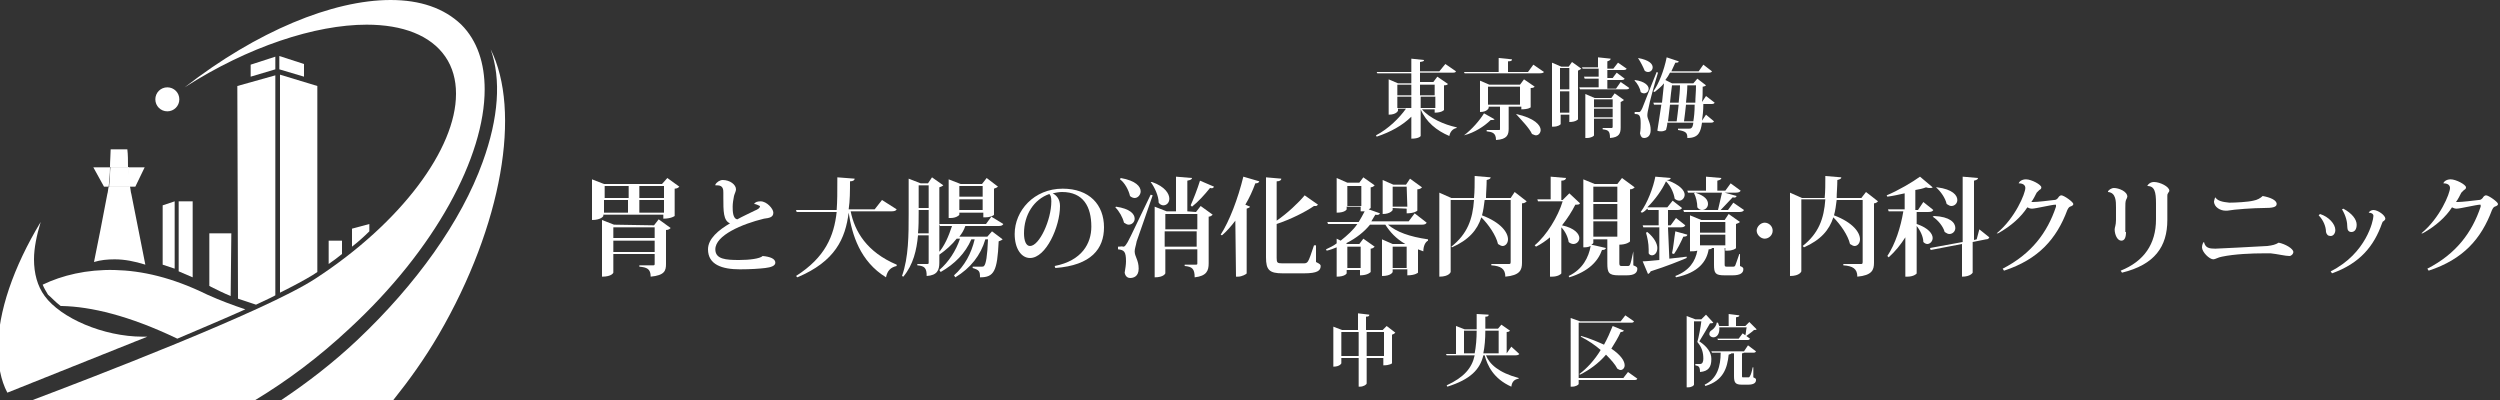 <?xml version="1.0" encoding="utf-8"?>
<!-- Generator: Adobe Illustrator 28.0.0, SVG Export Plug-In . SVG Version: 6.00 Build 0)  -->
<svg version="1.1" id="レイヤー_1" xmlns="http://www.w3.org/2000/svg" xmlns:xlink="http://www.w3.org/1999/xlink" x="0px"
	 y="0px" viewBox="0 0 375 60" style="enable-background:new 0 0 375 60;" xml:space="preserve">
<rect x="0" y="0" width="375" height="60" fill="#333333" stroke="none"/>
<style type="text/css">
	.st0{fill:#FFFFFF;}
</style>
<path class="st0" d="M20.3,28l1.4-2.9h-2.5c0.1,1,0.1,2,0.2,2.9H20.3z"/>
<path class="st0" d="M15.6,28h0.7c0.1-0.9,0.2-1.9,0.2-2.9H14L15.6,28z"/>
<path class="st0" d="M16.1,29.1c-0.7,3.7-1.4,7.3-2,10.2c1-0.3,2-0.4,3.1-0.4c1.5,0,3,0.3,4.6,0.8c-0.6-2.9-1.3-6.7-2.1-10.6
	c-0.1-0.3-0.1-0.7-0.2-1.1h-3.2C16.2,28.4,16.2,28.8,16.1,29.1z"/>
<path class="st0" d="M9.1,45.9c0.1,0,0.2,0,0.2,0c4.3,0.1,10,1.4,17.3,4.9c3.5-1.5,7.1-3,10.2-4.4c-1.8-0.6-3.7-1.3-5.7-2.2
	c-5.3-2.6-9.8-3.6-13.9-3.7c-4.2-0.1-7.9,0.8-10.8,2.2c0.2,0.5,0.5,1,0.8,1.5C7.8,44.7,8.3,45.3,9.1,45.9z"/>
<path class="st0" d="M26.2,30.2l-1.8,0.6v8.9c0.6,0.2,1.2,0.4,1.8,0.6V30.2z"/>
<path class="st0" d="M28.9,30.2h-2.1v10.5c0.7,0.3,1.4,0.6,2.1,0.9V30.2z"/>
<path class="st0" d="M19.1,22.4h-2.5c0,0.7-0.1,1.7-0.1,2.7h2.7C19.2,24.1,19.2,23.2,19.1,22.4z"/>
<path class="st0" d="M34.7,35h-3.3v7.9c0.1,0,0.2,0.1,0.2,0.1c1,0.5,2,1,3,1.4L34.7,35L34.7,35z"/>
<path class="st0" d="M42,43.9c2-1,3.7-1.9,5-2.7c0.2-0.1,0.4-0.3,0.6-0.4V12.9L42,11.2V43.9L42,43.9z"/>
<path class="st0" d="M73.6,7.4c1.6,4.5,1.2,10.3-1.2,16.9c-3.2,8.9-10,18.4-18.8,26.7c-3.6,3.4-7.5,6.4-11.4,9H59
	c2.4-3,4.7-6.2,6.8-9.8C75.4,33.7,78.2,16.6,73.6,7.4L73.6,7.4z"/>
<path class="st0" d="M49.3,36.1v3.5c0.7-0.5,1.4-1,2-1.5v-2H49.3L49.3,36.1z"/>
<path class="st0" d="M55.4,33.6l-2.6,0.7V37c0.9-0.7,1.8-1.5,2.6-2.3V33.6L55.4,33.6z"/>
<path class="st0" d="M72.7,13.4c0-3.9-1.1-7.3-3.5-9.7C66.6,1.2,63,0,58.6,0l0,0c-8.7,0-20.1,4.7-30.9,13.1C37.2,7,47.3,3.7,55,3.7
	l0,0c5.4,0,9.6,1.6,11.8,4.8c1.1,1.6,1.6,3.5,1.6,5.5v0.1c0,8.2-8.2,19.3-21.1,27.7C39.8,46.7,13.1,56.9,4.9,60h33.4
	c4.8-2.9,9.5-6.4,14.1-10.7C65.3,37.4,72.7,23.5,72.7,13.4L72.7,13.4z"/>
<path class="st0" d="M41.9,10.4l3.7,1.1V9.6l-3.7-1.2V10.4z"/>
<path class="st0" d="M41.3,8.5l-3.7,1.2v1.8l3.7-1.1V8.5z"/>
<path class="st0" d="M21.4,50.5c-5.9,0-12.3-2.8-14.7-6.1c-1.1-1.5-1.6-3.4-1.6-5.5c0-1.7,0.4-3.6,1-5.6c-4.1,6.8-6.4,13.5-6.4,19
	c0,2.4,0.4,4.7,1.4,6.6l21-8.4C21.9,50.5,21.6,50.5,21.4,50.5z"/>
<path class="st0" d="M35.7,44.8c0.9,0.3,1.8,0.6,2.7,0.9c1-0.5,2-0.9,2.9-1.4v-33l-5.7,1.6L35.7,44.8L35.7,44.8z"/>
<path class="st0" d="M19.5,28c-0.1-0.9-0.2-1.9-0.2-2.9h-2.7c-0.1,1-0.1,2-0.2,2.9H19.5z"/>
<path class="st0" d="M19.5,28c-0.1-0.9-0.2-1.9-0.2-2.9h-2.7c-0.1,1-0.1,2-0.2,2.9H19.5z"/>
<path class="st0" d="M26.9,14.9c0,1-0.8,1.8-1.8,1.8s-1.8-0.8-1.8-1.8s0.8-1.8,1.8-1.8C26.1,13.1,26.9,13.9,26.9,14.9z"/>
<g>
	<path class="st0" d="M208,48.9l1.3,1c-0.1,0.1-0.2,0.2-0.5,0.3v4.3c0,0-0.3,0.3-1.3,0.3v-1.1H205v3.8c0,0.2-0.5,0.5-1,0.5h-0.2
		v-4.3h-2.6v0.8c0,0-0.2,0.5-1.2,0.5v-6l1.3,0.5h2.4V47l1.7,0.2c0,0.2-0.1,0.3-0.5,0.3v2h2.5L208,48.9L208,48.9z M201.2,53.4h2.6
		v-3.6h-2.6V53.4z M205,53.4h2.6v-3.6H205V53.4z"/>
	<path class="st0" d="M226.7,52l1.2,1.1c-0.1,0.1-0.2,0.2-0.6,0.2h-4.4c0.5,1.3,1.9,2.6,4.9,3.4v0.1c-0.6,0.1-1,0.4-1.1,1.2
		c-2.7-1.2-3.6-3.2-4-4.7h-0.2c-0.5,2.1-1.9,3.6-5.4,4.7l-0.1-0.2c2.6-1.2,3.8-2.6,4.2-4.5H217l-0.1-0.2h1.5v-4.2l1.3,0.5h1.8
		c0-0.7,0-1.5,0-2.3l1.8,0.1c0,0.2-0.1,0.3-0.5,0.3c0,0.6,0,1.2,0,1.8h1.9l0.5-0.6l1.3,0.9c-0.1,0.1-0.2,0.2-0.5,0.2V53L226.7,52
		L226.7,52z M219.6,53h1.6c0.2-1,0.3-2.2,0.3-3.4h-1.9L219.6,53L219.6,53z M222.8,49.6c0,1.3-0.1,2.4-0.3,3.4h2.3v-3.4H222.8z"/>
	<path class="st0" d="M244.2,55.8l1.4,1c-0.1,0.2-0.2,0.2-0.6,0.2h-8.2v0.6c0,0.1-0.4,0.4-1,0.4h-0.2V47.7l1.4,0.5h6.1l0.7-0.9
		l1.3,0.9c-0.1,0.2-0.2,0.2-0.5,0.2h-7.8v8.3h6.7L244.2,55.8L244.2,55.8z M243.6,49.6c-0.1,0.1-0.2,0.2-0.5,0.2
		c-0.4,0.9-0.9,1.7-1.4,2.5c1.5,1,2,1.9,2,2.5c0,0.4-0.3,0.7-0.6,0.7c-0.2,0-0.3-0.1-0.5-0.2c-0.3-0.6-0.9-1.3-1.7-2.1
		c-1.1,1.3-2.5,2.3-3.9,3l-0.1-0.1c1.1-0.8,2.3-2.1,3.2-3.6c-0.8-0.7-1.8-1.4-3-2l0.1-0.1c1.4,0.4,2.5,0.9,3.4,1.3
		c0.5-0.9,0.9-1.8,1.3-2.8L243.6,49.6L243.6,49.6z"/>
	<path class="st0" d="M255.9,47.2l1.1,1.2c-0.1,0.1-0.3,0.1-0.5,0.1c-0.4,0.7-1.1,1.9-1.6,2.7c1.2,0.8,1.8,1.7,1.8,2.6v0.1
		c0,1.1-0.4,1.8-1.7,1.9c0-0.8-0.2-0.9-0.7-1v-0.2h0.7c0.4,0,0.5-0.4,0.5-0.8c0-0.9-0.2-1.7-0.9-2.5c0.2-0.7,0.5-2.2,0.6-3.1h-1.1
		v9.5c0,0.1-0.3,0.4-0.9,0.4H253V47.4l1.3,0.5h0.9L255.9,47.2L255.9,47.2z M263,55.3v1.3c0.4,0.2,0.4,0.2,0.4,0.4
		c0,0.4-0.3,0.7-1.2,0.7h-0.9c-1,0-1.2-0.3-1.2-1.3V53h-0.4c0,0.1-0.2,0.1-0.4,0.2c-0.2,2-0.8,3.9-3.5,4.7l-0.1-0.2
		c1.9-0.9,2.4-2.8,2.4-4.8h-1.3l-0.1-0.2h4.9l0.6-0.9l1.2,0.9c-0.1,0.2-0.2,0.2-0.5,0.2h-1.3c0,0-0.1,0.1-0.3,0.1v3.3
		c0,0.3,0,0.3,0.2,0.3h0.7c0.2,0,0.2,0,0.3-0.2c0.1-0.1,0.3-0.7,0.4-1.3h0.1L263,55.3L263,55.3z M261.8,50.3
		c0.1-0.3,0.1-0.8,0.2-1.2h-4.1c0,0.1,0,0.2,0,0.3c0,0.6-0.3,1.2-0.9,1.2c-0.3,0-0.6-0.2-0.6-0.5s0.2-0.5,0.4-0.6
		c0.3-0.2,0.7-0.7,0.7-1.1h0.2c0.1,0.2,0.1,0.4,0.2,0.5h1.4v-1.8l1.6,0.2c0,0.2-0.1,0.2-0.5,0.3v1.3h1.4l0.6-0.6l1.1,1.1
		c-0.1,0.1-0.2,0.1-0.4,0.1c-0.3,0.3-0.9,0.7-1.3,1L261.8,50.3L261.8,50.3z M260.8,50.8l0.6-0.8l1.1,0.8c-0.1,0.2-0.2,0.2-0.5,0.2
		h-4.3l-0.1-0.2H260.8z"/>
</g>
<g>
	<path class="st0" d="M235.8,9.3l1.4,1c-0.1,0.1-0.3,0.2-0.5,0.3v7.3c0,0-0.3,0.4-1.3,0.4v-1.1h-1.3v1.4c0,0.1-0.4,0.4-1.1,0.4h-0.2
		V9.4l1.4,0.6h1.1L235.8,9.3L235.8,9.3z M235.4,10.2H234v3.2h1.4V10.2z M234,16.9h1.4v-3.2H234V16.9z M243.1,12.3l1.3,0.9
		c-0.1,0.2-0.3,0.2-0.6,0.2H237l-0.1-0.3h2.9v-1.3h-2.1l-0.1-0.3h2.2v-1.2h-2.4l-0.1-0.2h2.4V8.6l1.9,0.2c0,0.2-0.2,0.3-0.5,0.4v1.1
		h0.9l0.7-0.9l1.3,0.9c-0.1,0.2-0.3,0.2-0.6,0.2h-2.3v1.2h0.8l0.6-0.8l1.2,0.9c-0.1,0.2-0.3,0.2-0.6,0.2h-2v1.3h1.3L243.1,12.3
		L243.1,12.3z M241.7,14.7l0.5-0.7l1.4,1c-0.1,0.1-0.3,0.2-0.5,0.3v3.8c0,0.9-0.2,1.5-1.6,1.6c0-1.1-0.3-1.2-1.1-1.3v-0.2h1.3
		c0.1,0,0.2,0,0.2-0.2v-1.2h-2.8v2.5c0,0.1-0.4,0.4-1.1,0.4h-0.2v-6.6l1.4,0.6H241.7L241.7,14.7z M241.8,14.9h-2.7v1.2h2.8v-1.2
		C241.9,14.9,241.8,14.9,241.8,14.9z M239.1,17.6h2.8v-1.3h-2.8V17.6z"/>
	<path class="st0" d="M245.2,12c1.6,0.2,2.1,0.9,2.1,1.3c0,0.4-0.3,0.7-0.7,0.7c-0.2,0-0.4-0.1-0.5-0.2c-0.1-0.6-0.5-1.3-0.9-1.7
		L245.2,12L245.2,12z M245.8,16.8c0.2,0,0.2,0,0.4-0.3s0.2-0.5,2.3-5.7l0.2,0.1c-0.5,1.6-1.3,4.5-1.4,5.2c-0.1,0.4-0.2,0.9-0.2,1.2
		c0,0.6,0.5,1.1,0.5,2.2c0,1-0.6,1.2-1,1.2c-0.3,0-0.5-0.2-0.6-0.7c0.1-0.5,0.1-1.1,0.1-1.5c0-1.2-0.2-1.4-0.9-1.4v-0.3
		C245.6,16.8,245.7,16.8,245.8,16.8L245.8,16.8z M245.7,8.7c1.7,0.3,2.2,0.9,2.2,1.4c0,0.4-0.3,0.7-0.7,0.7c-0.2,0-0.4-0.1-0.5-0.2
		C246.5,10.1,246.1,9.3,245.7,8.7L245.7,8.7L245.7,8.7z M257.2,15.4c-0.1,0.2-0.3,0.2-0.6,0.2h-1.1c0,1-0.1,1.8-0.2,2.5l0.6-0.9
		l1.2,1c-0.1,0.2-0.3,0.2-0.6,0.2h-1.2c-0.2,1.4-0.5,2.3-2.2,2.3c0-0.7-0.1-1-1.4-1.2v-0.2c0.5,0,1.3,0,1.6,0s0.6,0,0.7-0.9h-3.9
		c0,0.4-0.1,0.7-0.2,1.1c-0.2,0.1-0.4,0.2-0.7,0.2c-0.2,0-0.4,0-0.6-0.1c0.2-1.2,0.4-2.6,0.6-3.9h-1.1l-0.1-0.3h1.3
		c0.1-1,0.2-2,0.3-2.9c-0.4,0.5-0.9,0.9-1.4,1.3l-0.2-0.1c0.8-1.1,1.6-3.1,2-5.1l1.8,0.6c0,0.2-0.2,0.2-0.5,0.2
		c-0.2,0.4-0.4,0.9-0.6,1.3h4.1l0.7-1l1.3,1c-0.1,0.2-0.3,0.2-0.6,0.2h-5.7c-0.2,0.4-0.4,0.7-0.7,1.1l1,0.5h3.2l0.6-0.7l1.3,1
		c-0.1,0.1-0.3,0.2-0.5,0.2c0,0.9,0,1.6-0.1,2.3l0.6-0.9L257.2,15.4L257.2,15.4z M251.5,18.2c0.1-0.7,0.2-1.6,0.3-2.5h-1.3
		c-0.1,0.9-0.2,1.7-0.3,2.5H251.5L251.5,18.2z M251.8,15.4c0.1-0.9,0.2-1.9,0.2-2.6h-1.2c-0.1,0.7-0.2,1.6-0.3,2.6H251.8z
		 M252.9,15.7c-0.1,0.9-0.2,1.8-0.3,2.5h1.4c0.1-0.6,0.2-1.4,0.2-2.5H252.9z M254.3,15.4c0-0.8,0.1-1.6,0.1-2.6h-1.3
		c0,0.7-0.1,1.7-0.2,2.6H254.3L254.3,15.4z"/>
	<path class="st0" d="M215.2,16.4h-1.9c1.1,1.3,3.3,2.3,5.2,2.7v0.1c-0.6,0.1-1,0.6-1.1,1.2c-1.9-0.8-3.5-2.1-4.3-4v4
		c0,0-0.2,0.4-1.4,0.4v-3.3c-1.3,1.3-3.1,2.3-5.2,3l-0.1-0.2c1.9-1,3.5-2.6,4.5-4h-1.2v0.3c0,0-0.2,0.6-1.4,0.6v-5.3l1.4,0.6h2V11
		h-5.1l-0.1-0.2h5.2V8.8l1.9,0.2c0,0.2-0.1,0.2-0.6,0.3v1.4h2.9l0.9-1.1l1.6,1.1c-0.1,0.2-0.2,0.2-0.7,0.2h-4.7v1.4h2l0.6-0.8
		l1.6,1.1c-0.1,0.1-0.2,0.2-0.6,0.2v3.7c0,0-0.3,0.4-1.4,0.4L215.2,16.4L215.2,16.4z M211.7,12.7h-2.1v1.6h2.1V12.7z M209.6,16.2
		h2.1v-1.7h-2.1V16.2z M215.2,12.7H213v1.6h2.2V12.7z M213.1,16.2h2.2v-1.7h-2.2V16.2z"/>
	<path class="st0" d="M219.6,20.3c1.2-0.9,2.4-2.3,3-3.3l1.6,0.9C224,18,224,18,223.8,18c-0.1,0-0.1,0-0.2,0
		C222.7,18.9,221.2,19.9,219.6,20.3L219.6,20.3L219.6,20.3z M230,9.7l1.6,1.1c-0.1,0.1-0.2,0.2-0.7,0.2h-11.2l-0.1-0.2h5.2V8.7
		l2,0.2c0,0.2-0.1,0.3-0.6,0.3v1.6h3L230,9.7L230,9.7z M228,16h-1.7v3.3c0,0.9-0.2,1.6-1.9,1.7c0-1.1-0.6-1.2-1.4-1.3v-0.2h1.8
		c0.2,0,0.2,0,0.2-0.2V16h-1.7v0.2c0,0-0.2,0.6-1.3,0.6v-4.7l1.4,0.6h4.6l0.6-0.8l1.6,1.1c-0.1,0.1-0.2,0.2-0.6,0.2v2.9
		c0,0-0.3,0.3-1.4,0.3V16C228.1,16,228,16,228,16z M223.2,15.7h4.8V13h-4.8V15.7z M227.4,17.1c2.8,0.6,3.7,1.7,3.7,2.4
		c0,0.4-0.3,0.8-0.7,0.8c-0.2,0-0.3-0.1-0.6-0.2C229.4,19.2,228.2,18,227.4,17.1L227.4,17.1L227.4,17.1z"/>
</g>
<g>
	<path class="st0" d="M100.1,26.7l1.8,1.3c-0.1,0.1-0.3,0.3-0.7,0.3v4.1c0,0-0.5,0.4-1.7,0.4v-0.6h-9v0.2c0,0-0.3,0.6-1.7,0.6v-6.1
		l1.8,0.7h8.7L100.1,26.7L100.1,26.7z M98.1,33.8l0.7-0.9l1.8,1.3c-0.1,0.1-0.3,0.3-0.7,0.3v5.1c0,1-0.2,1.7-2.3,1.9
		c0-1.2-0.6-1.4-1.7-1.5v-0.2h2c0.2,0,0.3,0,0.3-0.2v-1.5H92v2.8c0,0-0.2,0.6-1.7,0.6V33l1.8,0.7L98.1,33.8L98.1,33.8z M94.3,27.9
		h-3.6v1.8h3.6V27.9z M90.6,30v1.9h3.6V30H90.6z M98.2,34.1H92v1.6h6.2V34.1z M92,37.8h6.2v-1.7H92V37.8z M99.6,27.9h-3.7v1.8h3.7
		V27.9z M95.9,31.9h3.7V30h-3.7V31.9z"/>
	<path class="st0" d="M113.1,30.6c0.2-0.3,0.5-0.4,1-0.4c0.9,0,1.9,1.1,1.9,1.7c0,0.7-0.6,0.8-1.4,0.9c-3.3,0.8-7.3,2.5-7.3,4.6
		c0,1.5,1.6,1.6,3.6,1.6c1.5,0,3.1-0.2,3.5-0.6c1.1,0.1,1.9,0.4,1.9,1c0,0.5-0.7,0.7-1.5,0.8s-2.2,0.2-3.8,0.2c-2.7,0-4.8-0.7-4.8-3
		c0-1.6,1.6-2.9,3.3-3.9c-1-0.4-1-1.8-1-3.9v-0.7c0-0.4,0-1.1-0.9-1.1c-0.1,0-0.2,0-0.3,0v-0.1c0.2-0.4,0.7-0.7,1.1-0.7
		c1.1,0,2,0.7,2,1.4c0,0.3-0.2,0.6-0.3,1c-0.1,0.5-0.2,1.1-0.2,1.6c0,0.6,0,1.8,0.7,1.9c0.7-0.4,1.8-0.9,2.6-1.3
		c0.5-0.2,0.8-0.4,0.8-0.7C113.9,30.9,113.5,30.6,113.1,30.6L113.1,30.6z"/>
	<path class="st0" d="M134.5,31.4c-0.1,0.2-0.3,0.3-0.8,0.3h-6.1c0.6,3,2.4,6.1,6.9,8v0.2c-0.9,0.2-1.4,0.7-1.6,1.7
		c-3.9-2.4-5.1-6.4-5.6-9.7c-0.5,3.9-2,7.3-7.7,9.7l-0.2-0.2c4.4-2.8,5.7-6,6.1-9.6h-6l-0.1-0.3h6.1c0.1-1.4,0.1-2.5,0.1-4.9
		l2.6,0.2c0,0.2-0.2,0.4-0.7,0.4c0,1.4,0,2.9-0.2,4.2h3.9l1.1-1.4L134.5,31.4L134.5,31.4z"/>
	<path class="st0" d="M139.8,26.6l1.7,1.2c-0.1,0.1-0.3,0.2-0.6,0.3v11.3c0,1.1-0.3,1.9-1.9,2c0-1.2-0.3-1.5-1.4-1.6v-0.2h1.5
		c0.2,0,0.2-0.1,0.2-0.2v-4.1h-1.6c-0.2,2.2-0.7,4.4-2.2,6.2l-0.2-0.1c1-2.8,1-6.2,1-9.4v-5.2l1.8,0.7h1.1L139.8,26.6L139.8,26.6z
		 M137.8,32c0,0.9,0,2-0.1,3h1.6v-3.5h-1.5V32z M139.3,27.8h-1.5v3.4h1.5V27.8z M150.5,33.6c-0.1,0.2-0.3,0.3-0.7,0.3h-5
		c-0.2,0.6-0.5,1.1-0.9,1.6h4.2l0.7-0.8l1.6,1.2c-0.1,0.1-0.3,0.2-0.6,0.3c-0.2,4.5-0.7,5.4-2.8,5.4c0-0.9-0.1-1.1-1.1-1.4V40
		c0.3,0,1,0,1.3,0c0.2,0,0.3,0,0.4-0.1c0.3-0.3,0.5-1.5,0.6-4h-0.4c-0.7,2.4-2.2,4.3-4.5,5.7l-0.2-0.3c1.6-1.4,2.6-3.3,3.1-5.4h-0.5
		c-0.9,2.1-2.5,3.7-4.6,4.9l-0.2-0.3c1.4-1.2,2.5-2.9,3.1-4.7h-0.5c-0.7,0.9-1.6,1.7-2.6,2.4l-0.2-0.2c1-1.1,1.6-2.6,2.1-4.1H141
		l-0.1-0.3h7l0.8-1.1L150.5,33.6L150.5,33.6z M143.9,31.8v0.4c0,0.1-0.5,0.5-1.3,0.5h-0.3v-5.8l1.8,0.7h3.2l0.7-0.9l1.7,1.3
		c-0.1,0.1-0.3,0.2-0.6,0.3v3.9c0,0.1-0.5,0.4-1.3,0.4h-0.3v-0.7h-3.6V31.8z M147.4,27.9h-3.5v1.6h3.5V27.9z M143.9,31.5h3.5v-1.6
		h-3.5V31.5z"/>
	<path class="st0" d="M158.2,39.9c4.1-0.8,5.5-3.4,5.5-5.9c0-3-1.2-5.2-4.4-5.2c-0.4,0-1,0.1-1.4,0.2c0.6,0.3,1.1,0.9,1.1,1.9
		c0,3.1-2.1,7.8-4.5,7.8c-1.3,0-2.3-1.4-2.3-3.6c0-3.5,2.9-6.8,7.2-6.8c4,0,6.2,2.4,6.2,5.8c0,3.2-1.9,5.7-7.3,6.1L158.2,39.9
		L158.2,39.9z M157.4,29.1c-2.3,0.8-3.8,3.1-3.8,5.9c0,1.1,0.3,1.9,0.9,1.9c1.4,0,3.2-3.9,3.2-6.7C157.7,29.6,157.6,29.3,157.4,29.1
		L157.4,29.1z"/>
	<path class="st0" d="M167.4,31c2.1,0.3,2.8,1.1,2.8,1.8c0,0.5-0.4,0.9-0.9,0.9c-0.2,0-0.4-0.1-0.7-0.3c-0.2-0.8-0.7-1.7-1.3-2.3
		L167.4,31L167.4,31z M168.4,37c0.2,0,0.3,0,0.5-0.3c0.3-0.4,0.4-0.6,3.7-7.5l0.3,0.1c-0.7,2.1-2.1,6-2.4,6.9
		c-0.1,0.6-0.3,1.1-0.3,1.5c0,0.8,0.6,1.3,0.6,2.6c0,1.2-0.8,1.4-1.3,1.4c-0.3,0-0.7-0.2-0.8-0.8c0.1-0.6,0.2-1.2,0.2-1.7
		c0-1.5-0.3-1.7-1.2-1.8V37C168.2,37,168.4,36.9,168.4,37L168.4,37z M168.1,26.7c2.3,0.4,3,1.3,3,2c0,0.5-0.4,1-0.9,1
		c-0.2,0-0.5-0.1-0.7-0.3c-0.2-0.9-0.8-2-1.5-2.5L168.1,26.7L168.1,26.7z M172.8,27.3c2,0.7,2.6,1.8,2.6,2.5c0,0.6-0.4,1-0.9,1
		c-0.2,0-0.5-0.1-0.7-0.4c0-1-0.6-2.3-1.2-3.1H172.8L172.8,27.3z M179.4,31.8l0.7-0.9l1.8,1.3c-0.1,0.1-0.3,0.3-0.6,0.3v7
		c0,1.1-0.3,1.9-2.1,2.1c0-1.3-0.4-1.6-1.5-1.7v-0.2h1.7c0.2,0,0.2-0.1,0.2-0.2v-2.1h-4.8V41c0,0-0.2,0.6-1.6,0.6V31l1.8,0.7h1.4
		v-5.2l2.4,0.2c0,0.2-0.2,0.3-0.7,0.4v4.6L179.4,31.8L179.4,31.8z M179.6,32.1h-4.8v2.3h4.8V32.1z M174.7,37h4.8v-2.3h-4.8V37z
		 M178.6,30.8c0.4-0.9,1-2.4,1.4-3.7l2.1,0.9c-0.1,0.2-0.2,0.3-0.6,0.2c-0.8,1-1.8,2.1-2.7,2.8L178.6,30.8L178.6,30.8z"/>
	<path class="st0" d="M185.3,33.1c-0.6,0.8-1.3,1.6-2,2.2l-0.2-0.1c1.3-2,2.6-5.4,3.4-8.7l2.4,0.7c-0.1,0.2-0.2,0.3-0.6,0.3
		c-0.4,1.1-0.9,2.2-1.5,3.2l0.7,0.3c0,0.1-0.2,0.2-0.5,0.3V41c0,0.1-0.7,0.5-1.3,0.5h-0.3L185.3,33.1L185.3,33.1z M197.4,36.8v2.5
		c0.6,0.3,0.7,0.4,0.7,0.6c0,0.7-0.5,1.1-2.5,1.1h-3.2c-2,0-2.5-0.5-2.5-2.4v-12l2.3,0.2c0,0.2-0.2,0.4-0.7,0.4v5.9
		c1.6-1.1,3.3-2.7,4.2-3.8l2,1.4c-0.1,0.1-0.2,0.2-0.3,0.2s-0.2,0-0.3,0c-1.3,0.9-3.5,2-5.6,2.7v5.1c0,0.7,0.1,0.8,0.8,0.8h3.2
		c0.3,0,0.5,0,0.7-0.3s0.5-1.2,0.9-2.4L197.4,36.8L197.4,36.8z"/>
	<path class="st0" d="M214,33.4c-0.1,0.2-0.3,0.3-0.7,0.3h-5.1c1.3,1.1,3.2,1.8,6,2.2v0.2c-0.4,0.2-0.7,0.8-0.7,1.6
		c-0.3-0.1-0.5-0.2-0.8-0.3v3.5c0,0-0.4,0.4-1.6,0.4v-0.9h-2.2v0.4c0,0-0.2,0.6-1.6,0.6v-5.5l1.6,0.7h1.9c-1.4-0.8-2.3-1.8-3-2.9
		h-2.3c-0.8,1-2,2-3.6,2.8l0.2,0.1h1.8l0.6-0.8l1.7,1.2c-0.1,0.1-0.3,0.3-0.6,0.3v3.5c0,0-0.4,0.5-1.6,0.5v-0.8h-2V41
		c0,0-0.2,0.5-1.5,0.5v-4.4c-0.5,0.2-1,0.4-1.5,0.5l-0.1-0.2c0.6-0.3,1.1-0.5,1.6-0.9v-0.7l0.6,0.3c1-0.8,1.9-1.6,2.5-2.5h-4.4
		l-0.1-0.3h4.7c0.3-0.5,0.6-1,0.9-1.6c-0.2,0-0.2,0-0.6,0V31H202v0.4c0,0-0.2,0.5-1.5,0.5v-5.2l1.6,0.7h1.8l0.6-0.8l1.7,1.2
		c-0.1,0.1-0.3,0.3-0.6,0.3v3.1c0,0-0.1,0.1-0.3,0.2L207,32c-0.1,0.2-0.3,0.3-0.7,0.2c-0.2,0.3-0.4,0.7-0.6,1h5.6l0.9-1.2L214,33.4
		L214,33.4z M202.1,30.9h2.1v-3h-2.1V30.9z M204.1,37h-2v3.2h2V37z M208.9,31.2v0.3c0,0-0.3,0.6-1.5,0.6V27l1.6,0.7h1.9l0.6-0.9
		l1.8,1.3c-0.1,0.1-0.3,0.3-0.7,0.3v3.2c0,0-0.4,0.4-1.6,0.4v-0.7L208.9,31.2L208.9,31.2z M211,28h-2.1v3h2.2L211,28L211,28z
		 M208.9,40.2h2.1V37h-2.1V40.2z"/>
	<path class="st0" d="M279.9,28.8l1.8,1.4c-0.1,0.1-0.3,0.3-0.6,0.3v8.9c0,1.1-0.3,1.9-2.5,2.1c0-1.2-0.7-1.6-2.1-1.7v-0.2h2.6
		c0.2,0,0.3,0,0.3-0.3V30h-3.9c-0.1,0.8-0.2,1.6-0.4,2.3c2.9,1.1,3.9,2.6,3.9,3.6c0,0.6-0.4,1-0.8,1c-0.2,0-0.4-0.1-0.7-0.3
		c-0.3-1.3-1.4-2.9-2.5-4c-0.6,1.9-1.9,3.4-4.4,4.5l-0.2-0.2c2.4-1.9,3.2-4.1,3.4-7h-3.6v10.8c0,0-0.2,0.7-1.7,0.7V28.9l1.8,0.8h3.4
		c0.1-1,0.1-2.1,0.1-3.3l2.4,0.2c0,0.2-0.2,0.3-0.6,0.4c0,1-0.1,1.9-0.1,2.7h3.7L279.9,28.8L279.9,28.8z"/>
	<path class="st0" d="M287.5,31.8v1.8c1.8,0.6,2.4,1.5,2.4,2.1c0,0.5-0.4,0.9-0.8,0.9c-0.2,0-0.4-0.1-0.6-0.3c0-0.8-0.5-1.8-1-2.4
		V41c0,0.1-0.5,0.5-1.4,0.5h-0.3v-5.9c-0.7,1.1-1.5,2.1-2.5,3l-0.2-0.2c1.2-1.8,2-4.3,2.4-6.7h-2.2l-0.1-0.3h2.5V29
		c-0.9,0.2-1.8,0.4-2.6,0.5l-0.1-0.2c1.7-0.7,3.9-2,5-2.8l1.9,1.6c-0.1,0.1-0.2,0.1-0.4,0.1c-0.2,0-0.3,0-0.6-0.1
		c-0.5,0.2-1,0.3-1.6,0.4v3h0.4l0.8-1.2l1.5,1.2c-0.1,0.2-0.3,0.3-0.8,0.3H287.5L287.5,31.8z M296.9,34.4l1.5,1.2
		c-0.1,0.2-0.2,0.3-0.5,0.3l-2,0.4v4.6c0,0-0.3,0.6-1.6,0.6v-4.9l-4.7,0.9l-0.1-0.3l4.9-0.9v-9.8l2.3,0.2c0,0.2-0.2,0.3-0.6,0.4V36
		l0.4-0.1L296.9,34.4z M290.1,32.4c2.4,0.1,3.2,1,3.2,1.8c0,0.5-0.4,0.9-0.9,0.9c-0.2,0-0.4-0.1-0.7-0.3c-0.2-0.8-1-1.8-1.8-2.3
		L290.1,32.4z M290.6,28.1c2.3,0.3,3,1.2,3,1.9c0,0.5-0.4,0.9-0.9,0.9c-0.2,0-0.4-0.1-0.7-0.3c-0.2-0.9-0.9-1.9-1.6-2.5H290.6z"/>
	<path class="st0" d="M227.2,28.8l1.8,1.4c-0.1,0.1-0.3,0.3-0.7,0.3v8.9c0,1.1-0.3,1.9-2.5,2.1c0-1.2-0.7-1.6-2.1-1.7v-0.2h2.6
		c0.2,0,0.3,0,0.3-0.3V30h-3.9c-0.1,0.8-0.2,1.6-0.4,2.3c2.9,1.1,3.9,2.6,3.9,3.6c0,0.6-0.4,1-0.8,1c-0.2,0-0.4-0.1-0.7-0.3
		c-0.3-1.3-1.4-2.9-2.5-4c-0.6,1.9-1.9,3.4-4.4,4.5l-0.1-0.1c2.4-1.9,3.2-4.1,3.4-7h-3.5v10.8c0,0-0.2,0.7-1.7,0.7V28.9l1.8,0.8h3.4
		c0.1-1,0.1-2.1,0.1-3.3l2.4,0.2c0,0.2-0.2,0.3-0.6,0.4c0,1-0.1,1.9-0.1,2.7h3.7L227.2,28.8L227.2,28.8z"/>
	<path class="st0" d="M235.4,29l1.6,1.5c-0.1,0.2-0.3,0.2-0.7,0.2c-0.5,1-1.2,2.1-2,3.1c1.9,0.4,2.6,1.3,2.6,1.9
		c0,0.5-0.4,0.9-0.9,0.9c-0.2,0-0.5-0.1-0.7-0.3c-0.1-0.7-0.5-1.6-1.1-2.2V41c0,0.1-0.5,0.5-1.4,0.5h-0.3v-5.9
		c-0.6,0.5-1.3,1-2.1,1.4l-0.2-0.2c1.8-1.5,3.5-4.3,4.2-6.6h-3.7l-0.1-0.3h2v-3.4l2.3,0.2c0,0.2-0.2,0.4-0.7,0.4V30h0.2L235.4,29
		L235.4,29z M245,37.7v2.1c0.5,0.2,0.6,0.3,0.6,0.5c0,0.6-0.4,1-1.6,1h-1.2c-1.5,0-1.7-0.4-1.7-1.8v-3.6H239v0.5
		c0,0.1-0.1,0.2-0.3,0.3l2.2,0.5c-0.1,0.2-0.2,0.3-0.6,0.3c-0.6,1.7-2,3.2-4.9,4.1l-0.1-0.2c2.1-1,3-2.8,3.3-4.5
		c-0.4,0.2-0.7,0.2-1.1,0.2V26.9l1.7,0.7h3.4l0.7-0.9l1.9,1.4c-0.1,0.1-0.3,0.3-0.7,0.3v7.8c0,0.1-0.6,0.5-1.6,0.5v2.8
		c0,0.3,0.1,0.4,0.3,0.4h0.9c0.2,0,0.3,0,0.4-0.2S244.8,38.7,245,37.7L245,37.7L245,37.7z M242.6,28H239v2.3h3.6V28z M242.6,32.9
		v-2.3H239v2.3H242.6z M239,35.5h3.6v-2.3H239V35.5z"/>
	<path class="st0" d="M250.4,38.8c0.8-0.1,1.7-0.2,2.6-0.3v0.2c-1.2,0.5-2.9,1.2-5.4,2c-0.1,0.2-0.2,0.3-0.4,0.4l-0.8-1.9
		c0.5,0,1.4-0.1,2.5-0.2v-4.9h-2.4l-0.1-0.3h2.4v-2.3h-1.6l-0.1-0.2c-0.2,0.2-0.5,0.5-0.8,0.6l-0.2-0.1c1-1.3,1.9-3.7,2.2-5.3
		l2.3,0.2c0,0.2-0.2,0.3-0.6,0.3c2,0.7,2.7,1.6,2.7,2.2c0,0.5-0.4,0.9-0.8,0.9c-0.2,0-0.5-0.1-0.7-0.3c-0.1-0.7-0.5-1.8-1.3-2.6
		c-0.6,1.3-1.6,2.7-2.8,3.9h3l0.8-1l1.4,1.1c-0.1,0.2-0.3,0.3-0.7,0.3h-1.4v2.3h0.4l0.8-1.1l1.4,1.1c-0.1,0.2-0.3,0.3-0.7,0.3h-1.9
		L250.4,38.8L250.4,38.8z M247.1,34.8c1.1,0.9,1.5,1.8,1.5,2.4c0,0.7-0.4,1.1-0.8,1.1c-0.2,0-0.4-0.1-0.5-0.3c0-0.2,0-0.4,0-0.6
		c0-0.9-0.2-1.8-0.4-2.5L247.1,34.8L247.1,34.8z M253.1,35.2c0,0.2-0.2,0.3-0.6,0.3c-0.4,0.9-0.9,1.9-1.4,2.6l-0.3-0.1
		c0.2-0.8,0.3-2.1,0.5-3.3L253.1,35.2z M261,38.1v1.8c0.5,0.2,0.5,0.3,0.5,0.5c0,0.5-0.4,0.9-1.6,0.9h-1.2c-1.4,0-1.6-0.3-1.6-1.6
		v-2.5h-0.3c0,0.1-0.2,0.2-0.5,0.2c-0.3,1.8-1.5,3.5-4.9,4.2l-0.1-0.2c2.1-0.8,3-2.2,3.3-3.8c-0.4,0.1-0.7,0.1-1.1,0.1v-5.4l1.7,0.7
		h3.5l0.6-0.9l1.7,1.2c-0.1,0.1-0.3,0.2-0.6,0.3v3.6c0,0.1-0.5,0.4-1.3,0.4h-0.3v-0.4h-0.1v2.4c0,0.3,0,0.4,0.3,0.4h0.9
		c0.2,0,0.3,0,0.4-0.2s0.3-0.9,0.6-1.7H261L261,38.1z M260,30.4l1.6,1.1c-0.1,0.2-0.3,0.3-0.7,0.3h-8.3l-0.1-0.3h5.2
		c0.2-0.8,0.4-1.8,0.6-2.6h-5.1l-0.1-0.3h2.8v-2.1l2.3,0.2c0,0.2-0.2,0.3-0.6,0.4v1.5h1.2l0.8-1.1l1.5,1.1c-0.1,0.2-0.3,0.3-0.8,0.3
		h-1.6l1.8,0.5c-0.1,0.2-0.2,0.3-0.6,0.2c-0.5,0.5-1.2,1.3-1.8,1.9h1.1L260,30.4L260,30.4z M254.3,28.9c1.5,0.5,1.9,1.1,1.9,1.7
		c0,0.5-0.4,0.9-0.9,0.9c-0.2,0-0.5-0.1-0.7-0.4c0-0.7-0.2-1.6-0.5-2.1L254.3,28.9z M258.8,33.3H255v1.6h3.8V33.3z M255,36.8h3.8
		v-1.6H255V36.8z"/>
	<path class="st0" d="M299.5,35c2.8-2.3,4.3-6,4.3-6.8c0-0.4-0.3-0.7-1-0.7c0.1-0.3,0.5-0.6,1.1-0.6c0.8,0,2.3,0.8,2.3,1.2
		c0,0.2-0.1,0.3-0.3,0.4c-0.1,0.1-0.3,0.3-0.4,0.4c-0.2,0.4-0.5,1-0.8,1.4c0.1,0,0.2,0,0.3,0c0.6,0,2.3-0.2,3.1-0.3
		c0.3,0,0.4-0.1,0.6-0.3c0.1-0.2,0.3-0.4,0.5-0.4c0.4,0,1.8,1,1.8,1.3c0,0.2-0.2,0.3-0.5,0.4c-0.2,0.1-0.3,0.3-0.4,0.5
		c-1.6,4.3-4.3,7.4-9.5,9.1l-0.2-0.3c4.3-2.2,6.7-5.4,8-9.3c0-0.1,0-0.2,0-0.2c0-0.1,0-0.1-0.1-0.1c-0.5,0-3,0.6-3.5,0.6
		c-0.3,0-0.5-0.1-0.7-0.2c-0.9,1.4-2.4,2.8-4.4,3.9H299.5L299.5,35z"/>
	<path class="st0" d="M318.9,34.8c0,0.8-0.2,1.3-0.7,1.3c-0.6,0-1-0.9-1-1.7c0-0.3,0.2-0.6,0.2-1.4c0-0.6,0-1.6,0-1.9
		c0-0.9,0-2.2-1.2-2.3v-0.1c0.1-0.2,0.5-0.5,0.9-0.5c0.7,0,2,0.5,2,1.3c0,0.1-0.1,0.3-0.2,0.5c-0.1,0.3-0.1,0.6-0.1,1.2v3.6
		C318.8,34.8,318.9,34.8,318.9,34.8z M322.1,27.9c0.1-0.3,0.5-0.6,1-0.6c0.9,0,2.3,0.7,2.3,1.3c0,0.2-0.2,0.3-0.2,0.4
		c-0.1,0.1-0.1,0.3-0.1,0.4c0,0.4,0,0.7,0,1.5V33c0,4-1.9,6.7-6.8,7.9l-0.2-0.3c3.5-1.4,5.3-4,5.3-7.7v-2.4
		C323.4,28.8,323.2,27.9,322.1,27.9L322.1,27.9L322.1,27.9z"/>
	<path class="st0" d="M332.3,37.3c0.4,0,6-0.3,7.8-0.4c0.8-0.1,1.2-0.2,1.7-0.5c1,0.2,2.2,0.9,2.2,1.4c0,0.3-0.3,0.6-0.6,0.6
		c-0.6,0-1.8-0.3-2.8-0.4c-0.3,0-0.6,0-1,0c-1.8,0-4.4,0.1-6.3,0.5c-0.6,0.1-1,0.4-1.3,0.4c-0.6,0-1.7-1.1-1.7-1.8
		c0-0.4,0.2-0.8,0.3-0.8C330.8,37.2,331.4,37.3,332.3,37.3L332.3,37.3z M332.3,29.6c0.3,0.5,1,0.7,2.1,0.8c0.9,0,2.8-0.1,3.6-0.3
		c0.6-0.1,1.1-0.4,1.4-0.7c1.1,0.2,2.1,0.6,2.1,1.2c0,0.5-0.7,0.6-1.9,0.6c-1.5,0-4.4,0.2-5.5,0.4c-0.1,0-0.2,0-0.3,0
		c-0.7,0-1.7-0.5-1.7-1.4C332.2,29.9,332.2,29.7,332.3,29.6L332.3,29.6z"/>
	<path class="st0" d="M348,32.1c1.3,0.4,2.3,1.5,2.3,2.4c0,0.5-0.3,0.9-0.7,0.9c-0.4,0-0.6-0.2-0.7-0.6c0-0.8-0.4-1.8-1.1-2.5
		L348,32.1L348,32.1z M355.3,31.9c0.1-0.2,0.4-0.4,0.7-0.4c0.7,0,1.8,0.8,1.8,1.3c0,0.2-0.2,0.3-0.3,0.4c-0.1,0-0.1,0.1-0.2,0.3
		c-1.2,3.4-3.3,6-7.5,7.5l-0.2-0.3C355,38,356,33,356,32.5C356.1,32.1,355.7,31.9,355.3,31.9L355.3,31.9L355.3,31.9z M351.5,31.3
		c1.3,0.7,2,1.6,2,2.4c0,0.7-0.3,1.1-0.8,1.1c-0.4,0-0.6-0.3-0.6-0.7l0,0c0-0.8-0.2-1.7-0.8-2.7L351.5,31.3L351.5,31.3z"/>
	<path class="st0" d="M363.2,35c2.8-2.3,4.3-6,4.3-6.8c0-0.4-0.3-0.7-1-0.7c0.1-0.3,0.5-0.6,1.1-0.6c0.8,0,2.3,0.8,2.3,1.2
		c0,0.2-0.1,0.3-0.3,0.4c-0.1,0.1-0.3,0.3-0.4,0.4c-0.2,0.4-0.5,1-0.8,1.4c0.1,0,0.2,0,0.3,0c0.6,0,2.3-0.2,3.1-0.3
		c0.3,0,0.4-0.1,0.6-0.3c0.1-0.2,0.3-0.4,0.5-0.4c0.4,0,1.8,1,1.8,1.3c0,0.2-0.2,0.3-0.5,0.4c-0.2,0.1-0.3,0.3-0.4,0.5
		c-1.6,4.3-4.3,7.4-9.5,9.1l-0.2-0.3c4.3-2.2,6.7-5.4,8-9.3c0-0.1,0-0.2,0-0.2c0-0.1,0-0.1-0.1-0.1c-0.5,0-3,0.6-3.5,0.6
		c-0.3,0-0.5-0.1-0.7-0.2c-0.9,1.4-2.4,2.8-4.4,3.9H363.2L363.2,35z"/>
	<g>
		<path class="st0" d="M265.9,34.6c0,0.7-0.6,1.2-1.2,1.2s-1.2-0.6-1.2-1.2s0.6-1.2,1.2-1.2C265.3,33.4,265.9,33.9,265.9,34.6z"/>
	</g>
</g>
</svg>
